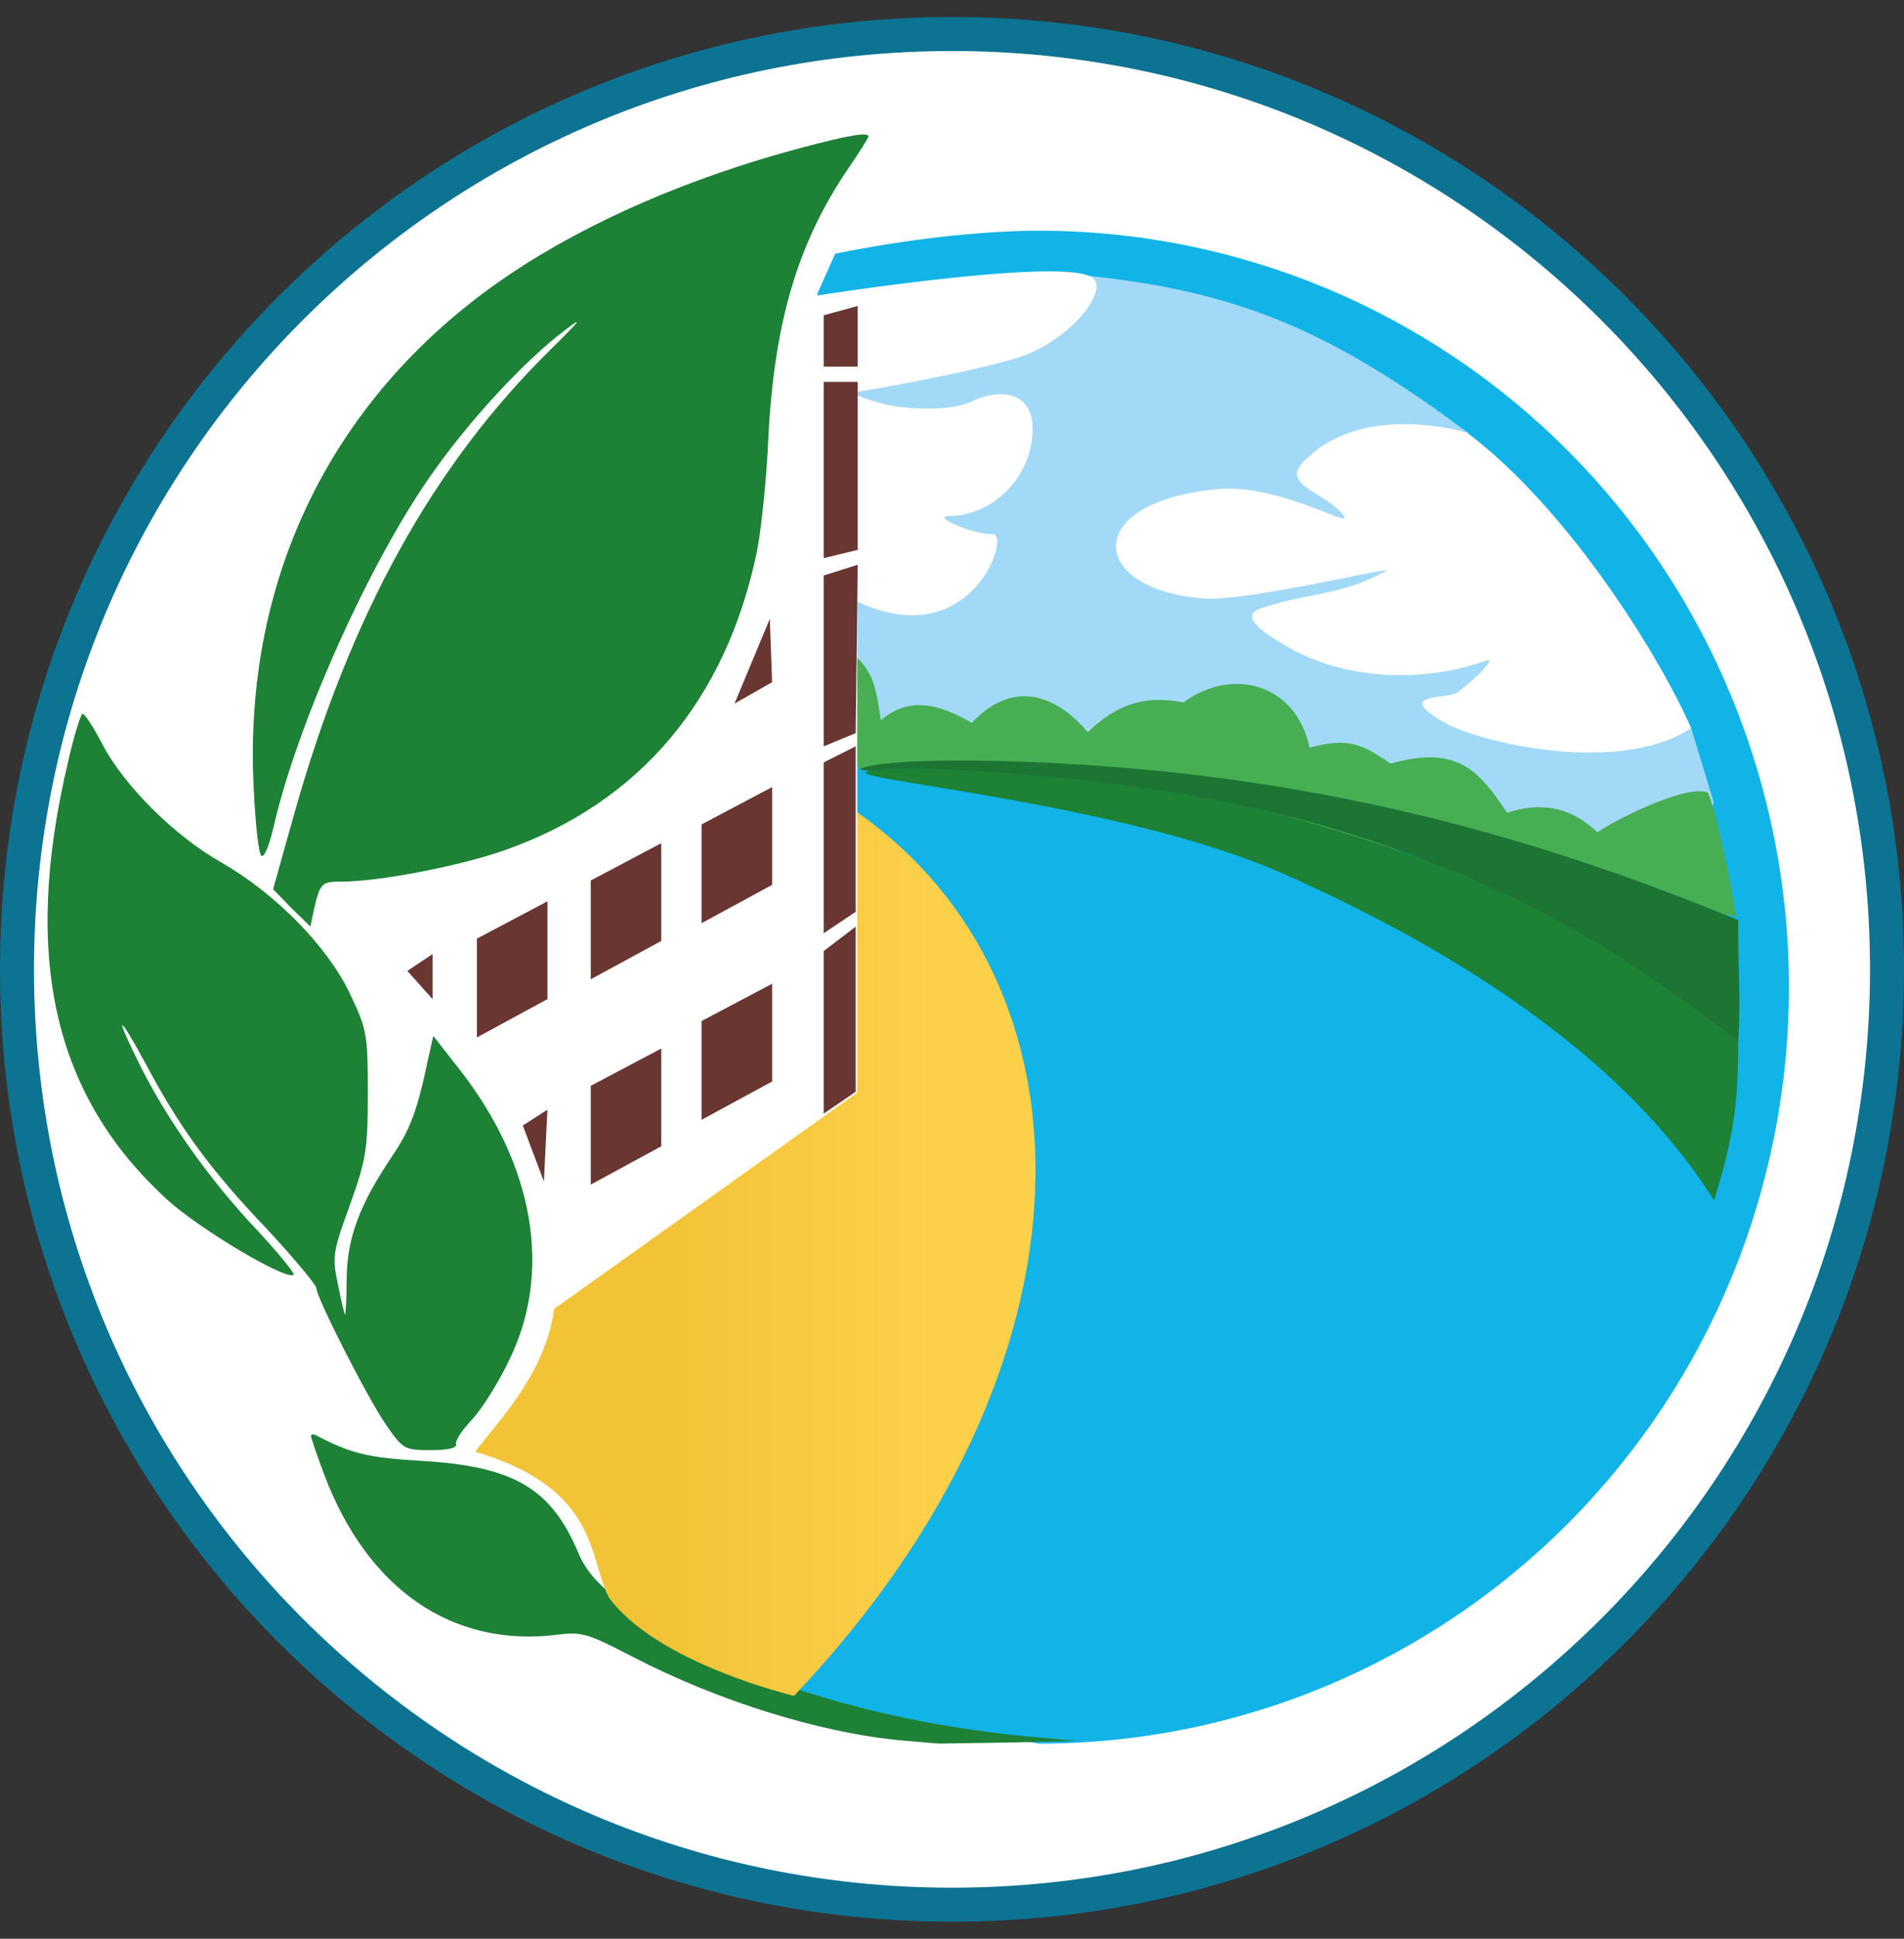 <svg width="56" height="57" viewBox="0 0 56 57" fill="none" xmlns="http://www.w3.org/2000/svg">
<rect x="0" y="0" width="56" height="57" fill="#333333" stroke="none"/>
<g clip-path="url(#clip0_450_372)">
<path d="M28 1C43.188 1 55.5 13.312 55.5 28.5C55.5 43.688 43.188 56 28 56C12.812 56 0.5 43.688 0.5 28.5C0.5 13.312 12.812 1 28 1Z" fill="white" stroke="#0D7393"/>
<path d="M30.572 6.784C33.467 6.784 36.333 7.359 39.008 8.477C41.682 9.594 44.113 11.233 46.16 13.298C48.207 15.363 49.83 17.814 50.938 20.513C52.046 23.211 52.616 26.103 52.616 29.023C52.616 31.944 52.046 34.836 50.938 37.534C49.83 40.232 48.207 42.684 46.16 44.749C44.113 46.814 41.682 48.452 39.008 49.57C36.333 50.688 33.467 51.263 30.572 51.263L23.39 50.111L24.849 24.91L24.039 8.637L24.562 7.461C24.562 7.461 27.677 6.784 30.572 6.784Z" fill="#12B4E7"/>
<path d="M23.553 4.349C20.274 5.224 17.297 6.514 14.957 8.09C9.847 11.544 7.156 16.909 7.459 23.118C7.507 24.169 7.602 25.076 7.682 25.156C7.761 25.235 7.905 24.901 8.032 24.375C8.716 21.319 10.897 16.448 12.76 13.853C13.89 12.261 15.466 10.573 16.628 9.698C17.17 9.284 17.074 9.411 16.215 10.255C12.744 13.662 10.308 18.055 8.653 23.93L8.032 26.143L8.573 26.7L9.13 27.241L9.226 26.779C9.417 25.952 9.449 25.92 10.054 25.92C11.152 25.92 13.54 25.458 14.845 24.996C18.825 23.596 21.357 20.571 22.264 16.209C22.391 15.556 22.55 14.044 22.598 12.866C22.773 9.475 23.458 7.135 24.97 4.922C25.289 4.46 25.543 4.046 25.543 4.014C25.543 3.871 24.922 3.983 23.553 4.349Z" fill="#1D8136"/>
<path d="M1.998 22.418C0.645 28.133 1.569 32.209 4.912 35.265C5.867 36.141 8.446 37.669 8.637 37.478C8.669 37.43 8.175 36.825 7.538 36.141C6.169 34.692 4.944 32.957 4.148 31.381C3.336 29.757 3.447 29.725 4.307 31.317C5.294 33.164 6.169 34.374 7.873 36.157C8.653 37 9.306 37.781 9.306 37.876C9.306 38.147 10.818 41.124 11.375 41.92C11.853 42.604 11.9 42.636 12.665 42.636C13.174 42.636 13.445 42.572 13.413 42.461C13.381 42.365 13.588 42.047 13.874 41.745C14.161 41.442 14.655 40.662 14.957 40.025C16.262 37.414 15.721 34.246 13.492 31.413L12.744 30.457L12.601 31.094C12.283 32.623 12.075 33.18 11.566 33.944C10.595 35.377 10.213 36.364 10.197 37.558C10.197 38.163 10.165 38.656 10.149 38.656C10.133 38.656 10.038 38.258 9.942 37.781C9.767 36.953 9.783 36.809 10.293 35.424C10.77 34.087 10.818 33.801 10.818 32.129C10.818 30.378 10.786 30.251 10.277 29.184C9.608 27.799 8.096 26.271 6.52 25.363C5.135 24.583 3.654 23.103 3.017 21.893C2.763 21.399 2.492 20.985 2.428 20.985C2.381 20.985 2.174 21.622 1.998 22.418Z" fill="#1D8136"/>
<path d="M9.146 42.22C9.146 42.268 9.321 42.778 9.528 43.335C10.802 46.726 13.301 48.445 16.39 48.063C17.122 47.967 17.297 48.031 18.618 48.716C21.102 50.005 24.111 50.944 26.483 51.167C27.056 51.215 27.565 51.263 27.613 51.263C27.661 51.263 28.584 51.247 29.682 51.231L31.672 51.183L30.24 51.056C25.957 50.642 22.073 49.48 19.319 47.792C17.87 46.901 17.313 46.375 17.011 45.659C16.215 43.765 15.116 43.112 12.426 42.953C10.818 42.857 10.34 42.746 9.274 42.189C9.194 42.157 9.146 42.173 9.146 42.22Z" fill="#1D8136"/>
<path d="M25.211 23.88C32.368 28.891 32.621 40.075 23.355 49.859C23.355 49.859 19.32 48.911 17.904 46.96C17.311 45.83 17.637 43.767 13.981 42.681C14.537 41.905 15.972 40.509 16.28 38.609C17.358 31.969 25.211 23.88 25.211 23.88Z" fill="url(#paint0_linear_450_372)"/>
<path d="M24.056 19.54L25.939 16.437L24.89 12.521L25.254 9.569L32.058 8.114C36.402 8.584 39.119 9.697 43.163 12.714L49.732 21.38L50.396 23.562L50.224 25.295L38.798 22.621L26.046 21.936L24.056 19.54Z" fill="#A2D9F7"/>
<path d="M38.498 13.422C40.22 11.822 43.154 12.723 43.154 12.723C46.215 15.038 48.878 19.429 49.739 21.407C47.62 22.808 43.477 21.837 42.43 21.214C41.01 20.369 42.526 20.563 42.84 20.369C43.154 20.176 44.148 19.26 43.684 19.429C42.208 19.965 39.848 20.146 37.871 19.019C36.109 18.014 36.995 17.915 37.485 17.764C38.437 17.47 39.553 17.461 40.693 16.823C41.531 16.494 36.763 17.703 35.386 17.595C31.994 17.329 31.817 14.754 35.772 14.387C37.694 14.166 40.163 15.8 39.414 15.038C39.107 14.725 38.862 14.632 38.498 14.387C37.871 13.966 38.222 13.678 38.498 13.422Z" fill="white"/>
<path d="M50.239 23.31C50.604 24.209 51.072 26.957 51.072 26.957L28.035 22.412L25.261 22.62C25.261 22.62 24.38 18.488 25.261 19.39C25.779 19.921 25.782 20.484 25.912 21.175C26.706 20.497 27.553 20.654 28.582 21.253C29.832 19.924 31.095 20.471 31.994 21.526C32.827 20.732 33.635 20.419 34.807 20.654C36.2 19.612 38.115 20.067 38.518 21.982C39.651 21.669 40.094 21.891 40.901 22.451C42.881 21.891 43.506 22.672 44.327 23.896C45.42 23.532 46.267 23.792 46.983 24.469C47.726 23.974 49.703 23.041 50.239 23.31Z" fill="#47AE53"/>
<path d="M51.124 27.05C51.124 28.894 51.203 29.264 51.124 30.644C47.639 28.012 43.059 25.112 36.959 23.786C32.133 22.737 24.784 22.755 25.317 22.598C26.215 22.214 31.654 22.264 36.463 22.954C42.169 23.772 46.825 25.288 51.124 27.05Z" fill="#1D7533"/>
<path d="M51.124 30.62C51.124 32.465 50.998 33.379 50.416 35.295C47.957 31.388 43.424 28.211 37.752 25.691C33.239 23.686 25.396 22.963 25.456 22.716C25.642 22.387 33.203 22.724 37.922 24.019C43.481 25.545 46.843 27.286 51.124 30.62Z" fill="#1D8136"/>
<path d="M9.611 26.809C10.767 27.957 11.45 29.05 11.719 31.559V28.35C14.84 31.559 16.617 34.326 16.216 38.541L25.212 32.125V17.687C28.577 19.26 29.737 15.706 29.207 15.706C28.577 15.706 27.372 15.171 27.918 15.171C29.207 15.171 30.371 14.004 30.371 12.623C30.371 11.463 29.361 11.427 28.577 11.804C28.116 12.026 27.195 12.077 26.25 11.931C25.755 11.854 25.024 11.554 25.024 11.554C25.024 11.554 27.991 11.078 29.836 10.547C31.46 10.08 32.739 8.449 32.069 8.125C30.968 7.592 24.017 8.691 24.017 8.691C24.017 8.691 23.572 9.897 23.545 10.704C23.369 16.039 23.064 19.744 19.214 23.501C16.216 26.426 9.611 26.809 9.611 26.809Z" fill="white"/>
<path d="M12.722 28.051L11.981 28.545L12.722 29.375V28.051Z" fill="#693631"/>
<path d="M14.026 30.501V27.597L16.101 26.5V29.375L14.026 30.501Z" fill="#693631"/>
<path d="M17.375 28.791V25.887L19.449 24.791V27.665L17.375 28.791Z" fill="#693631"/>
<path d="M20.635 27.142V24.238L22.709 23.141V26.016L20.635 27.142Z" fill="#693631"/>
<path d="M20.635 32.923V30.019L22.709 28.923V31.797L20.635 32.923Z" fill="#693631"/>
<path d="M17.375 34.828V31.924L19.449 30.828V33.702L17.375 34.828Z" fill="#693631"/>
<path d="M15.997 34.738L15.377 33.091L16.101 32.626L15.997 34.738Z" fill="#693631"/>
<path d="M22.709 20.057L21.604 20.685L22.642 18.196L22.709 20.057Z" fill="#693631"/>
<path d="M24.226 10.78V9.269L25.227 8.996V10.78H24.226Z" fill="#693631"/>
<path d="M25.227 11.229H24.226V16.41L25.227 16.167V11.229Z" fill="#693631"/>
<path d="M25.227 16.604L24.226 16.92V21.943L25.167 21.555L25.227 16.604Z" fill="#693631"/>
<path d="M24.226 27.439V22.416L25.167 21.943V26.808L24.226 27.439Z" fill="#693631"/>
<path d="M24.226 32.742V27.961L25.167 27.245V32.099L24.226 32.742Z" fill="#693631"/>
</g>
<defs>
<linearGradient id="paint0_linear_450_372" x1="28.744" y1="35.825" x2="16.802" y2="35.825" gradientUnits="userSpaceOnUse">
<stop offset="0.113" stop-color="#FDD049"/>
<stop offset="0.8" stop-color="#F2C337"/>
</linearGradient>
<clipPath id="clip0_450_372">
<rect width="56" height="56" fill="white" transform="translate(0 0.5)"/>
</clipPath>
</defs>
</svg>
